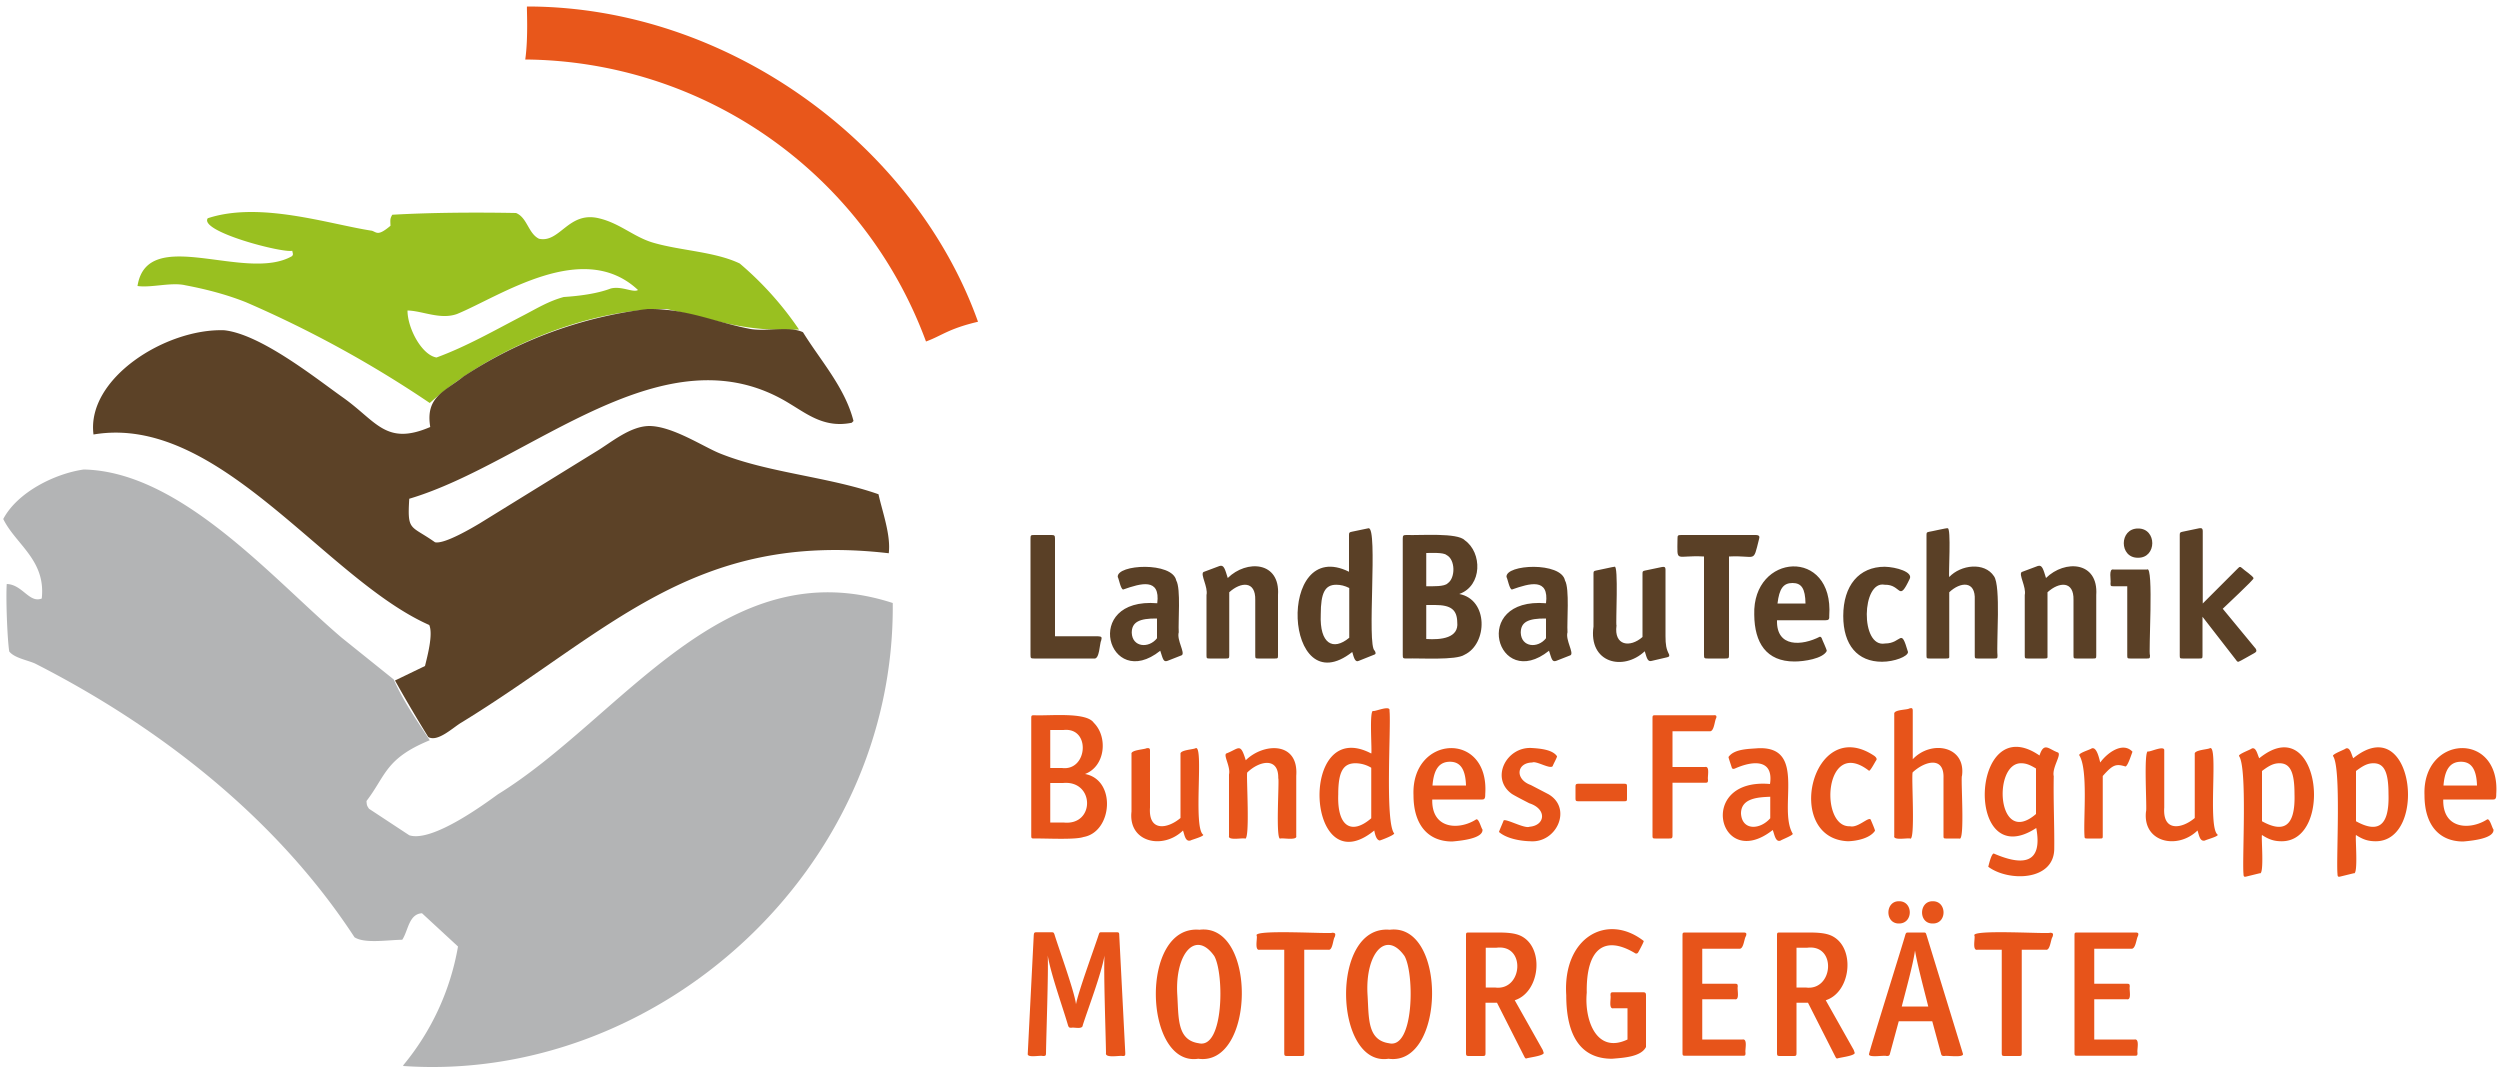 <svg xmlns="http://www.w3.org/2000/svg" xml:space="preserve" viewBox="0 0  1000 430" width="1000" height="430"><style>.a{fill:#5a4026}</style><g fill-rule="evenodd" clip-rule="evenodd"><path fill="#99c020" d="M295.9 105.4c-9.8-4.7-23.3-5.1-34.2-8.2-8-2.2-13.6-7.9-22.2-9.9-12.2-2.9-15.5 10-23.9 8.2-4.3-2.1-4.7-8.5-9.2-10.3-15.7-.3-34.1-.2-49.5.7-.9 1.6-.8 1.9-.7 4.4-5 4.2-5.4 2.7-7.4 2-17.1-2.6-44.8-11.9-65.7-5-3.6 5.3 29.9 14 33.8 13l.3 1.4-.3.7c-18.5 10.8-58-12.7-61.9 12 5.5.8 13.5-1.6 19.1-.3 8.5 1.6 16.8 3.8 24.3 6.8a450.3 450.3 0 0 1 73.5 40.3c22.8-20.4 61-37.6 94.7-37.6 20.5 4.5 30.9 9.2 53 8.2a131 131 0 0 0-23.7-26.4zm-51.6 10c-5.5 2.1-12.7 3-18.8 3.4-6.2 1.7-10.8 4.6-16.4 7.5-11 5.7-22.5 12.3-34.5 16.7-5.9-1-11.6-11.7-11.6-18.8 5.9.1 13.1 3.8 19.8 1.4 17.3-7.1 50.4-30.2 72.4-9.6-1.9 1.2-6.5-1.7-10.9-.6z"/><path fill="#5c4227" d="M259 123.6c15.6-.2 26.5 5.1 40.7 7.9 6.4 1.3 16.3-1.2 21.5 1.4 6.9 11.2 16.8 22.1 20.2 35.5l-.7.7c-10.7 2.2-17.6-3.3-24.6-7.5-50.2-31.3-103.9 23.5-152.4 37.9-.8 13.2.4 10.4 10.3 17.4 3.7.9 15.1-5.9 17.8-7.5l46.5-28.7c5.9-3.5 13.7-10.3 21.5-10.3 9.2.1 21.4 8.2 28 10.9 19.2 7.8 43.7 9.4 63.6 16.4 1.5 6.9 5 16.3 4.1 23.6-78.1-9.1-112 31.6-170.9 67.7-3.3 1.9-9.5 8-13.3 5.8a594 594 0 0 1-13.3-22.6l12-5.8c1-4.1 3.3-12.7 1.7-16.4-41.6-18.4-84.2-84.7-134.3-76.2-2.9-22.4 28.9-42.5 52.3-41.7 14.6 1.6 36.5 19.1 47.2 26.7 13.7 9.6 17.3 19.7 35.2 12-2-12 5.6-14.1 13.3-20.2a171.2 171.2 0 0 1 73.6-27z"/><path fill="#b3b4b5" d="M33.5 187.8c38.9.8 75.7 43.9 103.2 67.3l20.8 16.7c3.8 8.7 9.2 16.3 14.4 24.3-17.8 7.3-17.5 14.1-25.3 24.3.1 1.9.3 2 1 3.1l16.1 10.6c9.2 3 30.5-12.8 35.5-16.4 49.6-30.6 90.4-98.4 157.9-76.5 1 107.3-94.6 192.2-195.8 185.2v-.3a101.5 101.5 0 0 0 21.9-47.5l-14.4-13.3c-5.3.3-5.5 7-7.9 10.6-6.1.1-15.1 1.6-19.1-1C110.9 327.6 64.3 291 14 265.4c-3.2-1.4-8.2-2.2-10.3-4.8-.8-5-1.4-21.6-1-27 6.3.2 9 7.8 14 5.8 1.7-15.4-10.4-21.6-15.4-31.8 5.7-10.8 20.8-18.2 32.2-19.8z"/><path fill="#e8571b" d="M210.8 2.6c81.1 0 155.4 55.9 180.4 126.1-11.9 2.8-14.5 5.6-20.8 7.9A172.4 172.4 0 0 0 210.1 23.8c1.3-9.1.5-21.2.7-21.2z"/></g><path d="M440.5 256.1c-.7 1.2-.6 7.9-3 7.3h-23.8c-1.4 0-1.5-.1-1.5-1.5v-46.4c0-1.4.1-1.5 1.5-1.5h6.8c1.3 0 1.5.2 1.5 1.5v39h17.1c1.6.1 1.7.3 1.4 1.6z" class="a"/><path d="m472.7 262.1-5.6 2.2c-1.8.7-1.9-.7-3-4-20.8 16.6-31.7-21.5-1.2-19 1.3-10.3-6.5-8-13.6-5.5-1 .1-1.8-4.5-2.2-5-.5-5.1 21.9-6.2 23.4 1.4 1.9 3.2.7 16.7 1 20.7-.9 3.1 2.7 8.3 1.2 9.2zm-20-9c.2 5.8 6.8 6.4 10.1 2.2v-7.9c-7.2-.1-10.1 1.5-10.1 5.7zm37.8 10.3h-6.7c-1.1 0-1.2-.1-1.2-1.2V238c.7-3.2-2.6-8.3-1.2-9.2l6.4-2.4c1.8-.6 2.2 1.3 3.3 4.8 7.5-7.4 21-6.7 20.1 6.8v24.2c0 1.1-.1 1.2-1.2 1.2h-6.7c-1.1 0-1.2-.1-1.2-1.2V240c.2-7.8-5.8-7.3-10.4-3.1v25.3c0 1.1-.2 1.2-1.2 1.2zm59.4-3.1c.3.6.7 1.3-.3 1.6l-6 2.4c-1.5.8-2-1-2.7-3.5-27.4 21.5-30.4-46.5-1.3-32.1V214c0-.9.1-1.1 1.1-1.3l6.7-1.4c3.9-.6-.8 47.2 2.5 49zm-15.4-26.4c-4.5 0-6.2 3.2-6.2 11.9-.5 11.7 4.9 14.7 11.4 9.3v-19.9c-1.8-.9-3.4-1.3-5.2-1.3zm51.3 28c-3.4 2.3-17.8 1.3-23.2 1.5-1.4 0-1.5-.1-1.5-1.5v-46.4c0-1.3.2-1.5 1.5-1.5 5.6.2 20.4-1 23.3 2.1 7 4.9 7.1 18.2-2.2 21.5 11.7 2.2 11.4 19.9 2.1 24.3zm-7.2-39.9c-1.3-1.1-6-.8-8.1-.8v13.3c2.7 0 7.3.2 8.6-1.2 3.1-2.1 3.1-9.5-.5-11.3zm-4.6 20h-3.5v13.6c6 .4 13.1-.4 12.4-6.7-.1-5-2.5-6.9-8.9-6.9zm54.2 20.1-5.6 2.2c-1.8.7-1.9-.7-3-4-20.8 16.6-31.7-21.5-1.2-19 1.3-10.3-6.5-8-13.6-5.5-1 .1-1.8-4.5-2.2-5-.5-5.1 21.9-6.2 23.4 1.4 1.9 3.2.7 16.7 1 20.7-.9 3.1 2.7 8.3 1.2 9.2zm-19.9-9c.2 5.8 6.8 6.4 10.1 2.2v-7.9c-7.3-.1-10.1 1.5-10.1 5.7zm58.6 9.8-6 1.4c-1.8.6-2.1-.8-3-3.8-8.6 8.1-22.6 4.7-20.5-9.9v-21.1c0-1 .1-1.1 1.1-1.3.3 0 7.2-1.6 7.3-1.5 1.7-1.1.4 23.1.8 23.5-1.1 8.1 5.4 9 10.4 4.6v-25.3c0-1 .1-1.1 1.1-1.3l6.7-1.4c.8-.1 1.4-.2 1.4 1.1v26.5c0 3.5.3 5.2 1.4 7.3.2.6.2 1-.7 1.2zm36.7-47.2c-2.5 9.9-.9 6.3-12 6.9v39.3c0 1.4-.1 1.5-1.5 1.5h-7c-1.4 0-1.5-.1-1.5-1.5v-39.3c-11.6-.7-10.7 3-10.6-7.1 0-1.3.1-1.5 1.5-1.5h29.7c1.7 0 1.7.7 1.4 1.7zm26.6 32.4h-19.4c-.3 11.1 10.1 10.2 17.1 6.6.4 0 .6.2.8.6.1.5 2.1 4.6 2 5.1-1.6 3.1-9.1 4.2-12.9 4.2-11.3 0-16-7.5-16.1-18.7-.8-24.7 31.9-27 30 .4.1 1.4-.2 1.8-1.5 1.8zM717 233.2c-3.7 0-5.3 2.3-6 8.2h11.2c-.1-6-1.6-8.2-5.2-8.2zm46.9-1.7c-4.6 9.7-3.2 2.2-10 2.4-9.3-1.9-9.9 25.3.1 23.5 6.9 0 6.2-6.8 9.2 3.4 0 1.8-5.5 3.9-10.4 3.9-9.8 0-15.5-6.7-15.5-18.3 0-12.2 6.3-19.7 16.6-19.7 4.6.1 11.3 2.1 10 4.8zm14.6 31.9h-6.7c-1.1 0-1.2-.1-1.2-1.2V214c0-1 .1-1.1 1.1-1.3.4 0 7.2-1.6 7.3-1.4 1.6-.7.3 19 .7 19.5 4.6-4.9 14.1-6.1 17.9-.3 2.8 3.9.9 26.6 1.4 31.7 0 1.1-.1 1.2-1.2 1.2h-6.7c-1.1 0-1.2-.1-1.2-1.2V240c.4-7.9-5.8-7.3-10.2-3.1v25.3c.1 1.1-.1 1.2-1.2 1.2zm39.3 0h-6.7c-1.1 0-1.2-.1-1.2-1.2V238c.7-3.2-2.6-8.3-1.2-9.2l6.4-2.4c1.8-.6 2.2 1.3 3.3 4.8 7.5-7.4 21-6.7 20.1 6.8v24.2c0 1.1-.1 1.2-1.2 1.2h-6.7c-1.1 0-1.2-.1-1.2-1.2V240c.2-7.8-5.8-7.3-10.4-3.1v25.3c.1 1.1-.1 1.2-1.2 1.2zm41 0h-6.7c-1.1 0-1.2-.1-1.2-1.2v-27.7h-5.5c-1.1 0-1.2-.1-1.2-1.2.3-1.1-.9-6 1.2-5.5h13.4c2.8-2.1.5 34.1 1.2 34.3 0 1.2-.1 1.3-1.2 1.3zm-3.6-40.3c-7.6.1-7.6-11.8.1-11.7 7.5 0 7.5 11.8-.1 11.7zm46.6 38.1c-.4.2-6.1 3.5-6.4 3.5-.4 0-.6-.1-.9-.6L881 246.7v15.5c0 1.1-.1 1.2-1.2 1.2h-6.7c-1.1 0-1.2-.1-1.2-1.2V214c0-.9.1-1.1 1.1-1.3l6.7-1.4c.8-.1 1.4-.1 1.4 1.2v28.9l14-14c.6-.6.6-.6.9-.6s.3 0 .9.5c.5.6 4.5 3.2 4.5 4 .5.3-12.1 11.9-12.3 12.2l13.2 16c.4.7.4 1.2-.5 1.7z" class="a"/><path fill="#e7541a" d="M433.4 334.8c-3.4 1.2-15.2.5-19.7.6-1.1 0-1.2-.1-1.2-1.2v-46.9c0-1.1.1-1.2 1.2-1.2 6 .3 20.8-1.4 23.8 3 5.7 5.6 4.7 17.4-3.5 20.5 12.6 2.3 11 23.2-.6 25.2zm-8-42.8h-5.3v15.2h4.7c10.3 1.3 11.6-16.4.6-15.2zm-.2 21.2h-5.1V329h5.3c12.7 1.4 12.5-17-.2-15.8zm56.1 20.7c.2.7-4.7 2-5.1 2.3-2.1.6-2.4-2.3-3-4-8 7.8-22 4.8-20.6-7.6v-23c-.4-1.6 5.1-1.8 6-2.3.7-.1 1.4-.2 1.4.9V323c-.7 9.8 7 8.6 12.2 4.2v-25.6c-.3-1.6 5.1-1.8 6-2.3 3.5-1.8-1.1 31.8 3.1 34.6zm16.6 1.5c-.9-.3-6.8.9-6.3-1v-24.6c.7-3.1-2.3-7.6-1.1-8.4 5.2-2 5.6-4.5 7.8 2.7 7.1-7 21.2-7.6 20.2 6.2v24.1c.5 1.9-5.5.7-6.3 1-2.1 1.4-.4-23.7-.9-24.1.2-8.6-7.6-7-12.4-2.3-.5.5 1.3 27.9-1 26.4zm54 .8c-1.4-.2-1.9-2.5-2.2-4-27.4 22.4-30.5-46.2-1.2-30.8.4-.5-.9-17.7.8-17 .9.2 7-2.5 6.5-.1.7 6-1.9 44.7 1.9 49.1-.3.8-5.1 2.6-5.8 2.8zm-9.7-30.9c-5 0-6.9 3.5-6.9 12.4-.5 13.4 5.6 16.2 13.2 9.6v-20.2a12.4 12.4 0 0 0-6.3-1.8zm51.9 12.3c0 1.4-.1 2.2-1.2 2.2h-20c-.3 12 10.8 12.3 17.5 8 1.1-.7 2.1 3.6 2.6 4 .3 3.7-8.9 4.5-12.1 4.8-9.8 0-15.5-6.8-15.5-18.5-1-24.2 30.4-25.9 28.7-.5zM580 304.7c-4.3 0-6.5 3-7 9.5h13.4c-.2-6.4-2.2-9.5-6.4-9.5zm32.1 31.8c-4.1-.1-9.5-1.1-12.5-3.7 0-.3 1.7-4.1 1.8-4.5.3-1.3 8.4 3.3 10.4 2.4 6.3-.5 7.1-7.1-.1-9.4-1.7-.9-5.1-2.6-6.9-3.7-8.8-6.2-2.3-19 7.9-18.4 3.2.2 8.3.6 10.1 3.3.1.4-1.6 3.4-1.7 3.9-.9 1.5-6.6-2.2-8.2-1.4-6.3.1-7 6.7-.6 9l7.1 3.7c9.6 5.6 3.3 19.6-7.3 18.8zm38.7-21.8v4.6c0 1.1-.1 1.2-1.2 1.2h-18.1c-1.1 0-1.3-.1-1.3-1.2v-4.6c0-1 .2-1.2 1.3-1.2h18.1c1.1 0 1.2.2 1.2 1.2zm33-22.2H669v14.3h13c2.1-.5.9 4 1.2 5.1 0 1.1-.2 1.2-1.2 1.2h-13v21.1c0 1.1-.3 1.2-1.3 1.2h-5.5c-1.1 0-1.2-.1-1.2-1.2v-46.9c0-1.1.1-1.2 1.2-1.2h23.2c1.1-.1 1.3.2 1.1 1.1-.7 1-.8 5.6-2.7 5.3zm33.3 41c.2.6-4.5 2.4-4.8 2.7-2.1.9-2.5-2.4-3.2-4.2-21.6 17-30.8-21-1.1-18.4 1.5-9.9-6.6-9.5-14-6.2-.5.2-1.1.3-1.3-.4-.1-.4-1.3-3.8-1.3-4.2 2.3-3.3 8.2-3.2 11.7-3.5 19.9-1 7.9 24 14 34.2zm-20.7-8.1c.4 6.9 7.6 6.6 11.7 1.9v-8.6c-4.5.2-11.7.4-11.7 6.7zm51.2-17.1c-17.9-13.9-20 22.8-7.6 22.2 3.2.8 7.6-4.1 8.3-2.6.2.5 1.7 3.9 1.7 4.4-2 3-7.2 4.1-10.8 4.2-26.1-1.1-14.4-51 10.6-34.1.6.5 1.1 1.1.7 1.7-.3.3-2.3 4.3-2.9 4.2zm16.4 27.1c-.9-.3-6.8.9-6.3-1v-48.8c-.3-1.8 5.1-1.6 6-2.2.8-.2 1.4-.4 1.4.9v19.4c7.3-7.8 21.3-5.4 19.7 6.6-.6.5 1.3 26.7-1.1 25.1h-5.3c-1 0-1-.2-1-1.2v-23c.3-8.7-7.3-6.9-12.3-2.3-.7.6 1.2 28-1.1 26.5zm57.5-24.9c-.2 9.3.3 20 .2 28.9 0 13.1-18.4 13.3-26.4 7.3.2-.7 1.2-5.2 2.2-5.3 11.5 5 19.7 4.3 17-10.2-28.9 18.9-26.4-48.1 1.3-29 1.8-5.6 3.7-2.5 7.4-1.2 1.5.9-2.5 6.1-1.7 9.5zm-13.1-5.2c-11.4 0-9.6 33.8 6 20.3v-18.2c-2.5-1.5-4-2.1-6-2.1zm41.8 1.3c-3.9-1.2-5.1-.7-9.1 3.8v24c0 .9-.1 1-1 1h-5.2c-.9 0-1.1-.1-1.1-1-.5-6.9 1.5-26.7-2.1-32.3-.3-.9 4.5-2.3 4.9-2.7 2.2-1 3.2 4.7 3.5 5.6 2.7-3.8 9-8.5 12.9-4.3-.4.9-1.8 5.6-2.8 5.9zm36.9 27.3c.2.7-4.7 2-5.1 2.3-2.1.6-2.4-2.3-3-4-8 7.8-22 4.8-20.6-7.6.5-.4-1.1-25.2.9-24 1 .1 6.6-2.6 6.4-.4V323c-.7 9.8 7 8.6 12.2 4.2v-25.6c-.3-1.6 5.1-1.8 6-2.3 3.6-1.9-1 31.8 3.2 34.6zm25.6 2.6c-2.9 0-5-.6-7.9-2.5-.4.5 1 16.1-.9 15.3l-5.3 1.3c-.8.2-1.2.2-1.2-1-.6-6 1.6-42.6-1.8-47.2-.3-.8 4.8-2.6 5.1-3 1.8-.7 2.3 2.6 3 3.9 24.2-19.6 30 33.2 9 33.2zm-.9-31.2c-2.2 0-4 .8-7 3.1v20.1c8.5 4.7 13.4 2.4 13-10.9 0-8.7-1.7-12.3-6-12.3zm38.5 31.2c-2.9 0-5-.6-7.9-2.5-.4.5 1 16.1-.9 15.3l-5.3 1.3c-.8.2-1.2.2-1.2-1-.6-6 1.6-42.6-1.8-47.2-.3-.8 4.8-2.6 5.1-3 1.8-.7 2.3 2.6 3 3.9 24.2-19.6 30 33.2 9 33.2zm-.9-31.2c-2.2 0-4 .8-7 3.1v20.1c8.5 4.7 13.4 2.4 13-10.9 0-8.7-1.7-12.3-6-12.3zm49.1 12.3c0 1.4-.1 2.2-1.2 2.2h-20c-.3 12 10.8 12.3 17.5 8 1.1-.7 2.1 3.6 2.6 4 .3 3.7-8.9 4.5-12.1 4.8-9.8 0-15.5-6.8-15.5-18.5-1-24.2 30.4-25.9 28.7-.5zm-14.1-12.9c-4.3 0-6.5 3-7 9.5h13.4c-.2-6.4-2.2-9.5-6.4-9.5zm-542 116.5c-.1-7.2-1-32.3-.6-39-1.3 7.5-6.5 21-8.7 27.9-.1 1.8-3.5.7-4.5 1-.9 0-1.1-.1-1.4-1-2-6.9-6.9-20.5-8.1-27.9.3 6.7-.6 31.8-.7 39 0 1.1-.2 1.2-1.3 1.2-.8-.4-6.3.9-6-.9l2.4-47.4c.1-1 .2-1.2 1.2-1.2h5.8c.9 0 1 .1 1.3.9 1.5 5 8 22.8 8.6 27.9.9-5 7.5-22.9 9.1-27.9.3-.9.4-.9 1.3-.9h5.7c1 0 1.2.1 1.2 1.2l2.4 46.9c0 .8.2 1.5-1.1 1.4-1-.3-7.1 1-6.6-1.2zm36.9 2.3c-21.8 3.3-23.6-53.7.5-51.6 23-2.8 22.3 54.7-.5 51.6zm6.4-41.1c-7.5-10.6-15.7-.9-14.8 15.3.6 9.4-.2 18.3 8.6 19.6 10.1 2.4 10.2-27.9 6.2-34.9zm45.7-2.5h-9.7v41.3c0 1.1-.1 1.2-1.2 1.2H515c-1.1 0-1.3-.1-1.3-1.2v-41.3h-9.8c-2.2.5-.9-4.5-1.2-5.6-2-2.7 29.8-.6 30.2-1.2 1.5 0 1.3.7 1 1.7-.7.8-.8 5.4-2.5 5.1zm24 43.6c-21.8 3.3-23.6-53.7.5-51.6 23-2.8 22.3 54.7-.5 51.6zm6.4-41.1c-7.5-10.6-15.7-.9-14.8 15.3.6 9.4-.2 18.3 8.6 19.6 10.1 2.4 10.2-27.9 6.2-34.9zm55.7 38.8c-.2 1.2-6.1 1.8-7 2.2-.3 0-.5-.2-.8-.8l-10.9-21.5h-4.6v20.1c0 1.1-.2 1.2-1.3 1.2h-5.3c-1.1 0-1.2-.2-1.2-1.4v-46.8c0-1.1.1-1.2 1.2-1.2H599c6 0 8.9.6 11.4 2.7 7.1 6 4.9 21.4-4.5 24.4l11.2 19.9.4 1.2zm-19-42.1h-4.2V395h3.7c11.1 1.5 12.5-17.5.5-15.9zm46.9 24.2c-2.1.5-.9-4-1.2-5.1 0-1.1.1-1.3 1.2-1.3h11.7c1 0 1.3.2 1.3 1.3v20.6c-2 3.9-8.7 4.3-13.6 4.7-12.1 0-18.3-8.6-18.3-25.4-1.5-23.2 16.4-33.1 31-21.7 0 .5-1.9 4-2.2 4.5-.4.7-1 .6-1.4.3-12.1-7.2-19.5-1.8-19.2 15.9-1 10.4 3.6 24.7 16.3 18.7v-12.5h-5.6zm50.3-23.8h-14.8v14h13c1 0 1.2.1 1.2 1.2-.3 1.1.9 5.5-1.2 5h-13v16.1H697c2.2-.4.9 4.2 1.2 5.3 0 1.1-.1 1.2-1.2 1.2h-22.8c-1.1 0-1.2-.1-1.2-1.2v-46.9c0-1.1.1-1.2 1.2-1.2h23.2c1.4 0 1.2.6 1 1.4-.8 1.1-.9 5.3-2.7 5.1zm46.2 41.7c-.2 1.2-6.1 1.8-7 2.2-.3 0-.5-.2-.8-.8l-10.9-21.5h-4.6v20.1c0 1.1-.2 1.2-1.3 1.2H712c-1.1 0-1.2-.2-1.2-1.4v-46.8c0-1.1.1-1.2 1.2-1.2h11.4c6 0 8.9.6 11.4 2.7 7.1 6 4.9 21.4-4.5 24.4l11.2 19.9.4 1.2zm-19.1-42.1h-4.2V395h3.7c11.1 1.5 12.5-17.5.5-15.9zm62.4 42.5c.2 1.6-6.6.5-7.4.8-.9 0-1.2-.1-1.4-1l-3.5-12.9h-13.4l-3.5 12.9c-.2.9-.5 1-1.4 1-.8-.4-7.1.8-7-.7 0-1 14.3-46.6 14.5-47.7.3-.9.4-1 1.3-1h5.9c1 0 1 .1 1.3 1l14.3 46.6.3 1zm-25.6-52.2c-5.7.1-5.6-9 0-8.9 5.7-.1 5.8 8.9 0 8.9zm6.4 10.8c-.8 5.8-3.9 16.8-5.3 22.4h10.6c-1.4-5.7-4.3-16.4-5.3-22.4zm7.1-10.8c-5.8.1-5.6-9 0-8.9 5.7-.1 5.8 9 0 8.9zm45.3 10.5h-9.7v41.3c0 1.1-.1 1.2-1.2 1.2H802c-1.1 0-1.3-.1-1.3-1.2v-41.3H791c-2.2.5-.9-4.5-1.2-5.6-2-2.7 29.8-.6 30.2-1.2 1.5 0 1.3.7 1 1.7-.7.8-.9 5.4-2.6 5.1zm34.1-.4h-14.8v14h13c1 0 1.2.1 1.2 1.2-.3 1.1.9 5.5-1.2 5h-13v16.1h16.1c2.2-.4.9 4.2 1.2 5.3 0 1.1-.1 1.2-1.2 1.2H831c-1.1 0-1.2-.1-1.2-1.2v-46.9c0-1.1.1-1.2 1.2-1.2h23.2c1.4 0 1.2.6 1 1.4-.7 1.1-.9 5.3-2.7 5.1z"/></svg>
